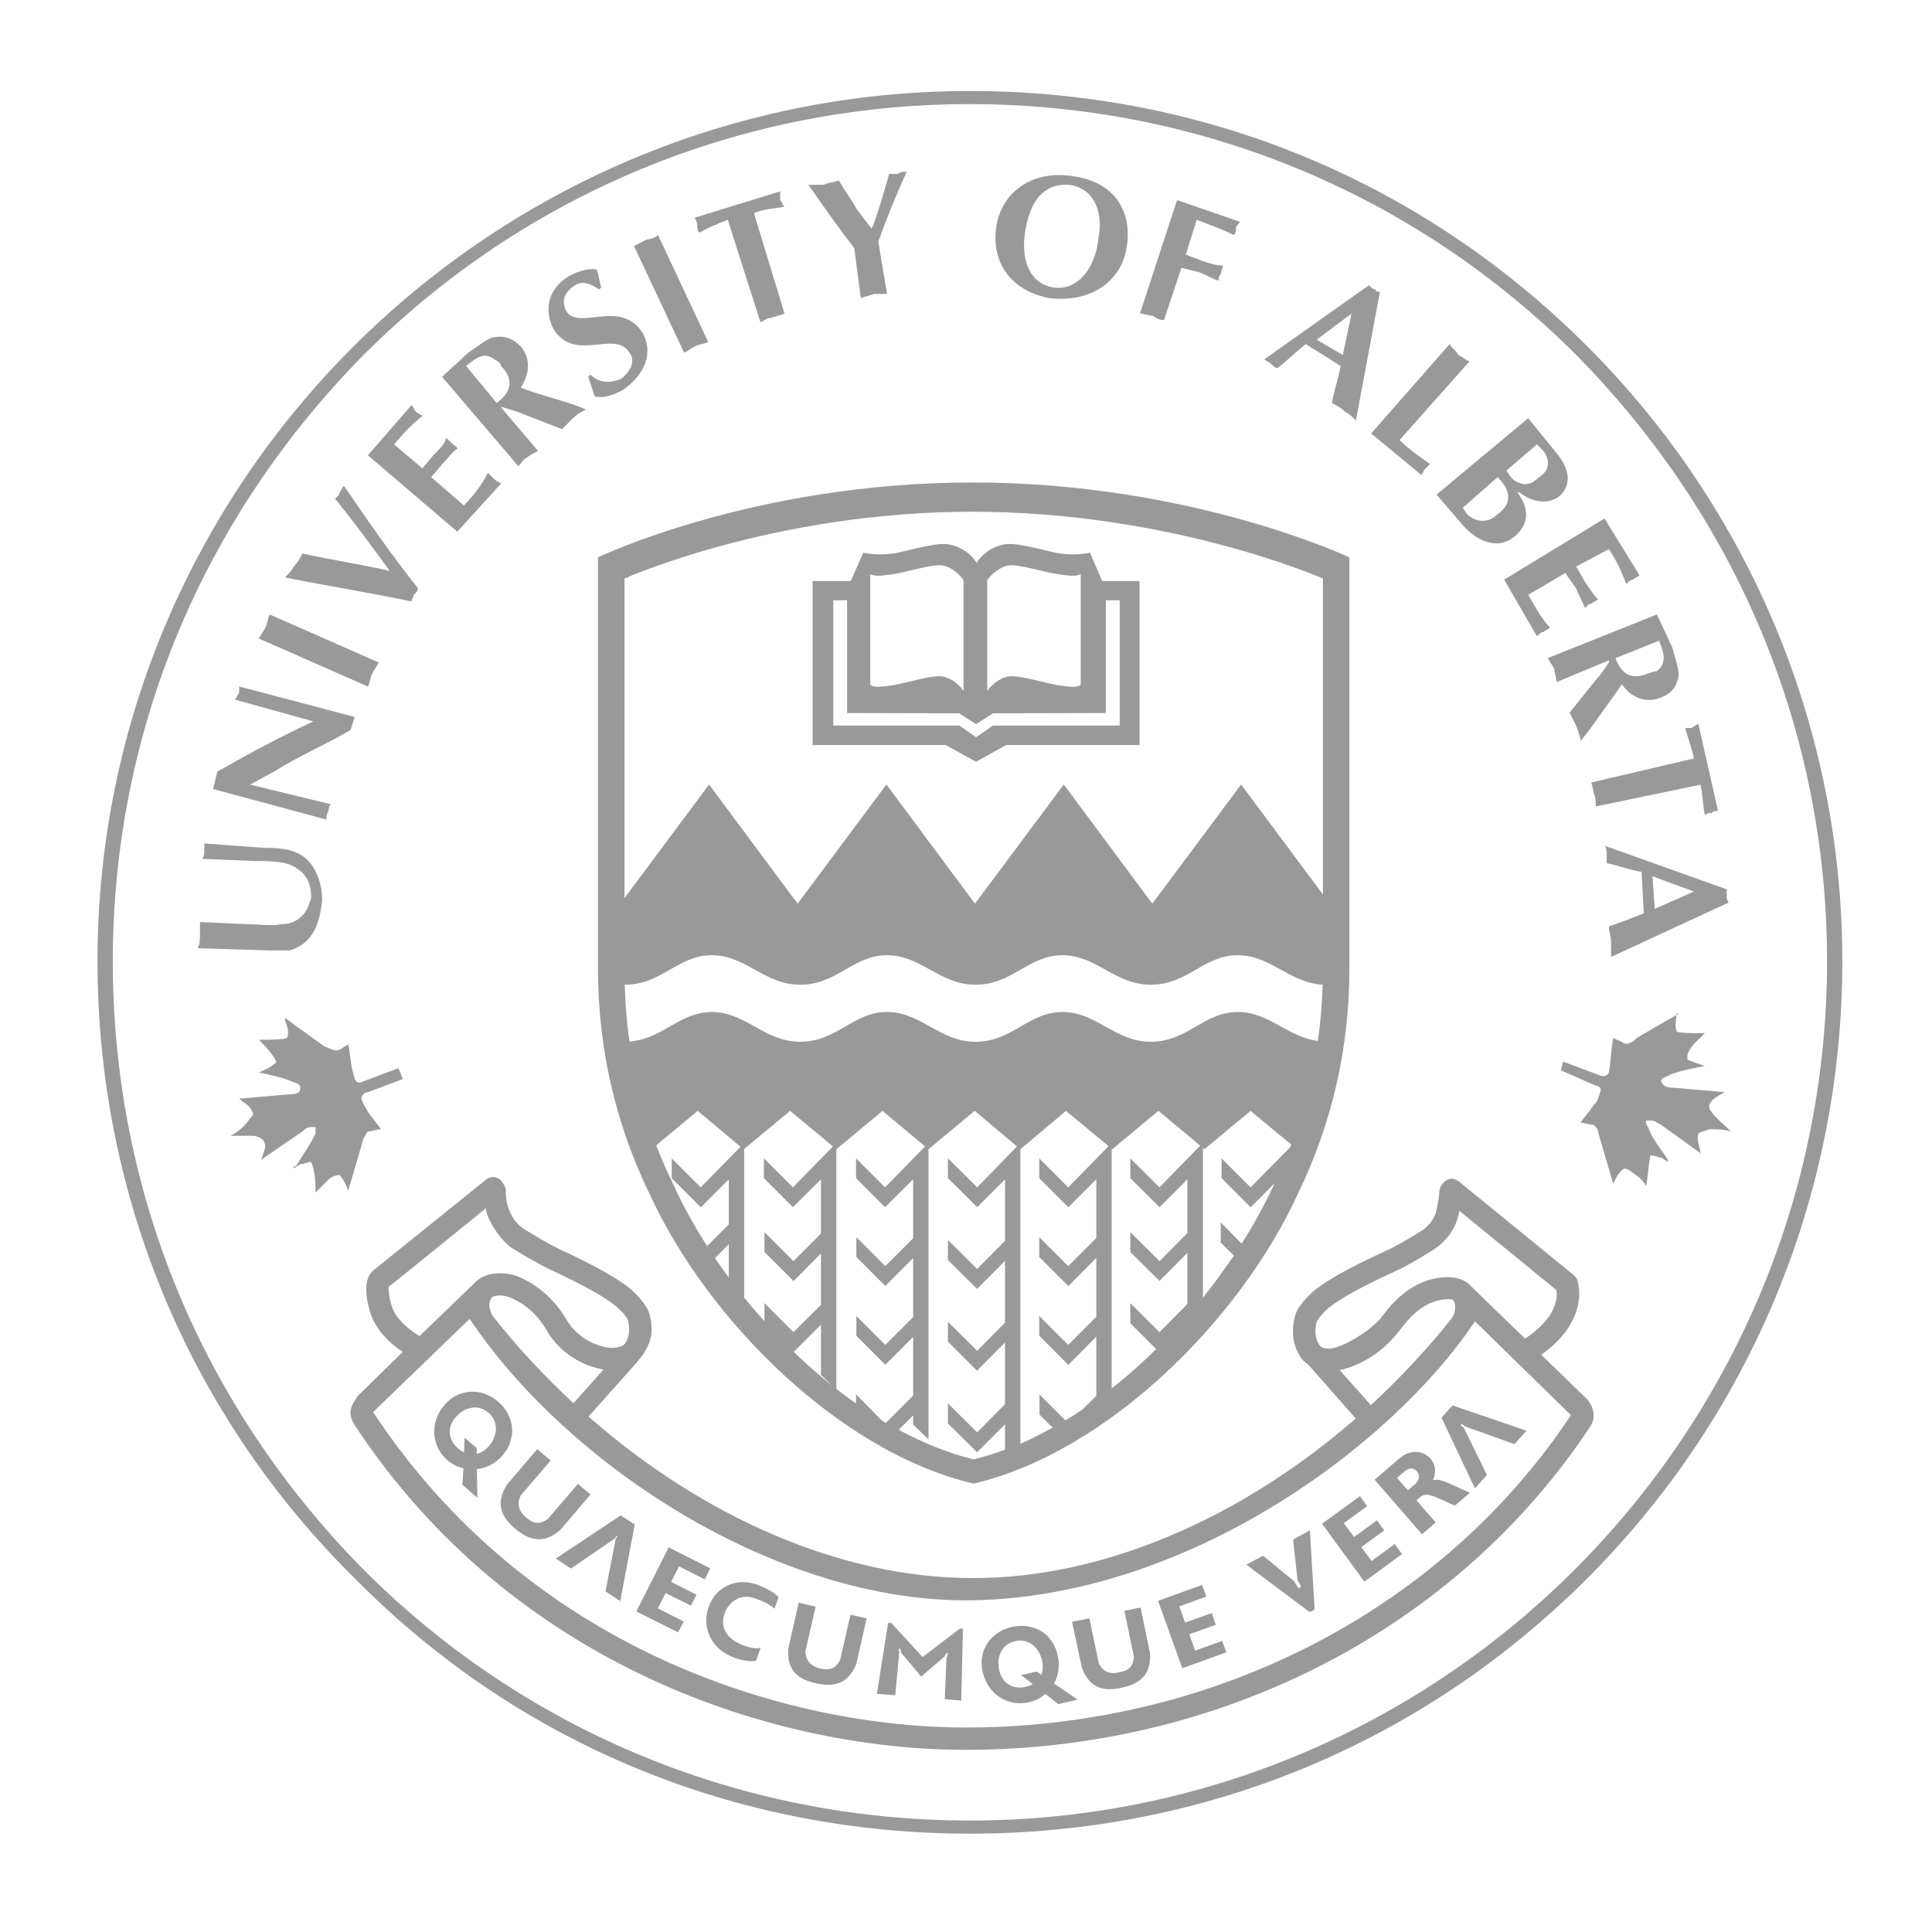 <?xml version="1.0" encoding="UTF-8"?> <svg xmlns="http://www.w3.org/2000/svg" width="101" height="101" viewBox="0 0 101 101" fill="none"><path fill-rule="evenodd" clip-rule="evenodd" d="M50.705 95.858C62.905 95.858 74.307 91.182 82.971 82.518C91.523 73.966 96.311 62.451 96.311 50.251C96.311 38.165 91.522 26.649 82.971 18.098C74.307 9.432 62.905 4.758 50.705 4.758C25.621 4.758 5.098 25.167 5.098 50.251C5.098 62.451 9.886 73.966 18.552 82.518C27.103 91.182 38.505 95.858 50.705 95.858ZM5.896 50.251C5.896 38.279 10.57 27.105 19.008 18.554C27.445 10.116 38.733 5.442 50.705 5.442C62.676 5.442 73.964 10.116 82.401 18.554C90.838 27.105 95.514 38.279 95.514 50.251C95.514 74.992 75.446 95.174 50.705 95.174C38.733 95.174 27.445 90.498 19.008 82.061C10.57 73.51 5.896 62.336 5.896 50.251Z" fill="#BFBFBF"></path><path fill-rule="evenodd" clip-rule="evenodd" d="M50.705 95.858C62.905 95.858 74.307 91.182 82.971 82.518C91.523 73.966 96.311 62.451 96.311 50.251C96.311 38.165 91.522 26.649 82.971 18.098C74.307 9.432 62.905 4.758 50.705 4.758C25.621 4.758 5.098 25.167 5.098 50.251C5.098 62.451 9.886 73.966 18.552 82.518C27.103 91.182 38.505 95.858 50.705 95.858ZM5.896 50.251C5.896 38.279 10.57 27.105 19.008 18.554C27.445 10.116 38.733 5.442 50.705 5.442C62.676 5.442 73.964 10.116 82.401 18.554C90.838 27.105 95.514 38.279 95.514 50.251C95.514 74.992 75.446 95.174 50.705 95.174C38.733 95.174 27.445 90.498 19.008 82.061C10.57 73.51 5.896 62.336 5.896 50.251Z" fill="black" fill-opacity="0.2"></path><path fill-rule="evenodd" clip-rule="evenodd" d="M10.34 49.57C10.454 49.342 10.454 49.114 10.454 48.886V48.202L12.962 48.316C13.533 48.316 14.217 48.43 14.672 48.316C15.129 48.316 15.471 48.202 15.813 47.86C16.041 47.632 16.155 47.29 16.269 46.948C16.269 46.036 15.927 45.58 15.243 45.238C14.787 45.01 13.761 45.01 13.304 45.01L10.568 44.896C10.682 44.782 10.682 44.554 10.682 44.44V44.098L13.875 44.326C14.901 44.326 15.813 44.44 16.383 45.352C16.725 45.923 16.839 46.492 16.839 47.062C16.725 48.203 16.383 49.343 15.129 49.685H14.102L10.34 49.57ZM11.138 41.247L11.366 40.335C12.962 39.423 14.672 38.511 16.383 37.712L12.278 36.572C12.393 36.458 12.393 36.344 12.506 36.23V35.888L18.549 37.484L18.321 38.168C16.953 38.966 15.585 39.536 14.331 40.334L13.076 41.019L17.294 42.045C17.18 42.159 17.18 42.272 17.18 42.387C17.066 42.501 17.066 42.729 17.066 42.843L11.138 41.247ZM13.533 33.38C13.647 33.152 13.761 33.038 13.875 32.81C13.988 32.582 13.988 32.354 14.103 32.126L19.803 34.634C19.689 34.862 19.576 34.976 19.461 35.205C19.347 35.433 19.347 35.661 19.233 35.889L13.533 33.38ZM21.628 31.099C21.628 31.213 21.513 31.327 21.513 31.441C19.347 30.985 17.181 30.643 14.9 30.187C15.128 29.959 15.242 29.845 15.357 29.617C15.584 29.389 15.698 29.16 15.812 28.933C17.294 29.274 18.891 29.503 20.373 29.845C19.461 28.59 18.549 27.337 17.523 26.082C17.637 25.968 17.751 25.854 17.751 25.74C17.865 25.626 17.865 25.512 17.979 25.398C19.232 27.222 20.487 29.047 21.855 30.757C21.856 30.872 21.742 30.986 21.628 31.099ZM21.514 21.18C21.628 21.294 21.628 21.408 21.742 21.522C21.855 21.636 21.97 21.636 22.084 21.75C21.628 22.092 21.172 22.548 20.602 23.232L22.084 24.487L22.654 23.803C22.996 23.461 23.225 23.233 23.338 22.891L23.68 23.233C23.68 23.233 23.908 23.347 23.908 23.461C23.68 23.575 23.452 23.917 23.224 24.145L22.54 24.943L24.25 26.425C24.934 25.741 25.276 25.171 25.505 24.715L25.847 25.057C25.961 25.171 26.074 25.171 26.189 25.284L23.908 27.793L19.233 23.802L21.514 21.18ZM23.11 19.698L24.478 18.444C24.82 18.216 25.39 17.759 25.732 17.645C26.303 17.531 26.759 17.645 27.215 18.101C27.785 18.785 27.67 19.584 27.215 20.268C28.127 20.61 29.039 20.838 30.065 21.18L30.635 21.407C30.408 21.522 30.179 21.635 29.951 21.864L29.381 22.434L27.328 21.636C27.101 21.522 26.644 21.408 26.302 21.294H26.188L28.126 23.574C27.898 23.689 27.67 23.802 27.556 23.916C27.328 24.03 27.214 24.258 27.1 24.373L23.11 19.698ZM25.961 21.066C26.759 20.496 26.873 19.812 26.189 19.128C26.189 19.014 26.074 18.9 25.847 18.786C25.276 18.33 24.82 18.786 24.364 19.128L25.961 21.066ZM31.32 15.137C30.863 14.795 30.407 14.681 30.065 14.909C29.381 15.365 29.381 15.821 29.609 16.277C30.293 17.303 32.46 15.593 33.6 17.417C34.17 18.444 33.714 19.584 32.573 20.382C32.118 20.61 31.662 20.838 31.092 20.724L30.75 19.698L30.864 19.584C31.32 20.039 31.89 20.039 32.46 19.812C32.916 19.47 33.258 18.899 32.916 18.443C32.118 17.189 30.066 19.013 28.926 17.189C28.47 16.277 28.584 15.136 29.724 14.452C30.294 14.11 30.979 13.996 31.206 14.11C31.32 14.452 31.32 14.68 31.434 15.022L31.32 15.137ZM33.143 12.856L33.827 12.514C34.055 12.514 34.283 12.4 34.398 12.287L37.02 17.874C36.792 17.988 36.564 17.988 36.336 18.101C36.108 18.215 35.994 18.329 35.766 18.444L33.143 12.856ZM41.011 16.391C40.783 16.506 40.555 16.506 40.327 16.619C40.099 16.619 39.985 16.733 39.757 16.847L38.046 11.488C37.476 11.716 36.907 11.944 36.565 12.172C36.45 12.058 36.45 11.944 36.45 11.717C36.45 11.602 36.336 11.489 36.336 11.375L40.782 10.007V10.462C40.897 10.576 40.897 10.69 41.01 10.804C40.44 10.918 39.87 10.918 39.414 11.146L41.011 16.391ZM44.659 12.971C43.861 11.944 43.063 10.804 42.265 9.664H43.063C43.291 9.55 43.519 9.55 43.862 9.436C44.09 9.892 44.546 10.462 44.774 10.918C45.116 11.375 45.458 11.831 45.572 11.944C45.8 11.489 46.256 9.892 46.484 9.094H46.94C47.055 8.98 47.168 8.98 47.397 8.98C46.853 10.176 46.359 11.393 45.914 12.629L46.37 15.365H45.686C45.458 15.478 45.23 15.478 45.002 15.593L44.659 12.971ZM54.921 15.593C52.983 15.251 51.842 13.883 52.07 11.944C52.298 10.12 53.895 8.866 56.061 9.208C58.57 9.55 59.14 11.375 58.911 12.857C58.683 14.567 57.201 15.821 54.921 15.593ZM53.553 12.401C53.438 13.541 53.781 14.795 55.035 15.023C56.403 15.251 57.315 13.883 57.429 12.401C57.657 11.261 57.314 9.892 55.947 9.665C54.692 9.55 53.781 10.348 53.553 12.401ZM60.85 16.733C60.638 16.729 60.436 16.648 60.28 16.506C60.052 16.506 59.824 16.391 59.596 16.391L61.534 10.462L64.84 11.602C64.726 11.717 64.612 11.83 64.612 11.944C64.612 12.059 64.612 12.172 64.499 12.287C64.043 12.059 63.472 11.831 62.56 11.488L61.99 13.313L62.902 13.655C63.244 13.769 63.586 13.883 63.928 13.883C63.928 13.997 63.815 14.225 63.815 14.339C63.7 14.453 63.7 14.566 63.7 14.681C63.358 14.566 63.016 14.339 62.674 14.225L61.762 13.997L60.85 16.733ZM68.26 17.988C67.691 18.444 67.234 18.9 66.779 19.242C66.665 19.242 66.551 19.128 66.437 19.014C66.323 18.9 66.209 18.9 66.095 18.787L71.568 14.91C71.682 15.024 71.795 15.138 71.91 15.138C71.91 15.252 72.024 15.252 72.138 15.252L70.883 21.979C70.655 21.751 70.541 21.637 70.313 21.523C70.085 21.295 69.857 21.181 69.629 21.067C69.744 20.383 69.971 19.813 70.085 19.129L68.26 17.988ZM70.198 18.558L70.655 16.391L68.831 17.759L70.198 18.558ZM73.163 23.005C73.733 23.574 74.304 23.916 74.76 24.259L74.417 24.601C74.417 24.715 74.304 24.829 74.304 24.829L71.681 22.662L75.785 17.988C75.899 18.216 76.127 18.33 76.242 18.558C76.47 18.672 76.583 18.785 76.812 18.9L73.163 23.005ZM79.89 21.864L81.372 23.689C81.943 24.373 82.284 25.285 81.487 25.969C80.803 26.425 80.005 26.197 79.434 25.741H79.32C79.777 26.311 80.118 27.223 79.206 28.022C78.293 28.82 77.154 28.25 76.47 27.452L75.102 25.855L79.89 21.864ZM78.75 24.6C78.978 24.942 79.093 25.171 79.549 25.284C79.89 25.399 80.233 25.171 80.461 24.942C81.031 24.6 81.031 24.03 80.689 23.574L80.347 23.232L78.75 24.6ZM76.47 26.539L76.698 26.881C77.039 27.223 77.724 27.451 78.293 26.881C79.092 26.311 78.977 25.627 78.293 24.943L76.47 26.539ZM85.706 30.073C85.591 30.188 85.478 30.188 85.363 30.301C85.249 30.301 85.135 30.415 85.022 30.529C84.794 29.959 84.566 29.389 84.109 28.705L82.399 29.617L82.855 30.415C83.083 30.757 83.312 31.099 83.538 31.327C83.425 31.441 83.311 31.441 83.197 31.555C83.083 31.555 82.969 31.669 82.855 31.782C82.741 31.44 82.513 31.098 82.399 30.756L81.828 29.958L79.89 31.098C80.347 31.896 80.688 32.466 81.031 32.808C80.916 32.923 80.803 32.923 80.688 33.036C80.574 33.036 80.461 33.15 80.347 33.264L78.636 30.3L83.881 27.108L85.706 30.073ZM86.617 32.125L87.416 33.836C87.529 34.291 87.757 34.862 87.757 35.318C87.644 35.888 87.416 36.23 86.845 36.458C86.047 36.8 85.249 36.458 84.793 35.774C84.222 36.572 83.653 37.37 83.083 38.168L82.627 38.738C82.627 38.51 82.512 38.282 82.399 37.94C82.284 37.712 82.171 37.484 82.057 37.256L83.425 35.546C83.653 35.318 83.881 34.975 84.109 34.633V34.519L81.373 35.659C81.373 35.431 81.259 35.203 81.259 34.975C81.144 34.747 81.031 34.633 80.916 34.405L86.617 32.125ZM84.451 34.406C84.793 35.318 85.363 35.546 86.161 35.204C86.276 35.204 86.389 35.09 86.617 35.09C87.188 34.634 86.96 34.064 86.732 33.493L84.451 34.406ZM83.425 42.159C83.425 41.931 83.425 41.703 83.312 41.475C83.312 41.247 83.197 41.02 83.197 40.905L88.556 39.651C88.441 39.081 88.213 38.511 88.1 38.055H88.441C88.556 37.941 88.669 37.941 88.783 37.827L89.81 42.388C89.695 42.388 89.582 42.388 89.468 42.502C89.354 42.502 89.24 42.502 89.126 42.616C89.011 42.046 89.011 41.476 88.898 41.02L83.425 42.159ZM85.819 45.58C85.135 45.465 84.566 45.237 83.995 45.123V44.668C83.995 44.554 83.995 44.326 83.881 44.211L90.266 46.492V46.834C90.266 46.948 90.266 47.062 90.38 47.176L84.223 50.026V49.228C84.223 49 84.109 48.658 84.109 48.43C84.793 48.202 85.363 47.974 85.934 47.746L85.819 45.58ZM86.503 47.518L88.556 46.606L86.389 45.808L86.503 47.518ZM15.015 54.245C15.129 53.903 15.015 53.675 14.901 53.332V53.219L16.953 54.7C17.295 54.815 17.523 55.043 17.865 54.815C17.98 54.7 18.093 54.7 18.207 54.587C18.321 55.157 18.321 55.727 18.549 56.411C18.664 56.639 18.777 56.639 19.006 56.526L20.83 55.842L21.058 56.412L19.233 57.096C19.006 57.096 18.891 57.324 18.891 57.438C19.006 57.78 19.119 57.894 19.233 58.122C19.461 58.464 19.69 58.692 19.918 59.034C19.69 59.034 19.461 59.148 19.233 59.148C19.12 59.262 19.12 59.376 19.006 59.49L18.778 60.289L18.208 62.227C18.094 61.999 17.98 61.656 17.752 61.428C17.54 61.432 17.338 61.513 17.181 61.656L16.497 62.34C16.497 61.883 16.497 61.314 16.269 60.743C16.042 60.743 15.927 60.858 15.699 60.858L15.357 61.086C15.357 60.971 15.357 60.971 15.471 60.971C15.813 60.401 16.155 59.945 16.497 59.261V58.919H16.269C16.042 58.919 15.927 59.033 15.813 59.147L13.647 60.629C13.761 60.288 13.989 59.945 13.761 59.603C13.647 59.488 13.419 59.375 13.191 59.375H12.05C12.466 59.165 12.819 58.85 13.076 58.463C13.191 58.348 13.304 58.235 13.191 58.121C13.076 57.779 12.735 57.665 12.507 57.437L15.129 57.209C15.357 57.209 15.699 57.209 15.699 56.867C15.699 56.639 15.471 56.639 15.243 56.525C14.673 56.297 14.103 56.183 13.533 56.069C13.761 55.954 14.103 55.841 14.332 55.613C14.332 55.613 14.446 55.613 14.446 55.498C14.218 55.043 13.876 54.7 13.534 54.359C13.988 54.359 14.901 54.359 15.015 54.245ZM87.644 53.903C87.529 53.561 87.644 53.332 87.644 52.991H87.758L85.592 54.245C85.364 54.473 85.022 54.701 84.794 54.473C84.566 54.359 84.451 54.359 84.338 54.245C84.223 54.816 84.223 55.385 84.11 56.07C83.995 56.297 83.767 56.297 83.539 56.183L81.715 55.499L81.6 55.955L83.425 56.754C83.539 56.754 83.767 56.868 83.653 57.096C83.538 57.438 83.538 57.552 83.312 57.78C83.084 58.122 82.855 58.35 82.627 58.692C82.855 58.692 83.084 58.806 83.312 58.806C83.425 58.92 83.539 59.034 83.539 59.148L83.767 59.946L84.338 61.884C84.451 61.656 84.566 61.314 84.907 61.086C85.022 61.086 85.25 61.2 85.364 61.314C85.706 61.542 85.935 61.77 86.048 61.998C86.161 61.542 86.161 60.971 86.276 60.402C86.503 60.402 86.732 60.516 86.846 60.516L87.188 60.744V60.63C86.846 60.06 86.389 59.604 86.161 58.92C86.047 58.805 86.047 58.692 86.047 58.577H86.275C86.503 58.577 86.617 58.692 86.845 58.805L88.898 60.288C88.898 60.06 88.67 59.604 88.783 59.261C88.898 59.147 89.125 59.147 89.354 59.033C89.695 59.033 90.151 59.033 90.494 59.148C90.151 58.805 89.695 58.464 89.467 58.122C89.353 58.007 89.353 57.894 89.353 57.779C89.467 57.438 89.809 57.323 90.151 57.095L87.528 56.867C87.301 56.867 86.959 56.867 86.844 56.526C86.844 56.298 87.187 56.298 87.301 56.183C87.871 55.955 88.556 55.842 89.125 55.727C88.783 55.613 88.441 55.499 88.213 55.386V55.158C88.328 54.702 88.783 54.36 89.125 54.017C88.556 54.017 87.644 54.017 87.644 53.903ZM56.947 84.59V84.604L56.045 84.78L56.554 87.166C56.962 88.287 57.718 88.432 58.636 88.228C59.567 88.04 60.193 87.559 60.119 86.424L59.625 84.037L58.78 84.212L59.276 86.584C59.246 87.108 59.057 87.326 58.505 87.428C57.922 87.559 57.617 87.311 57.442 86.962L56.947 84.59ZM55.099 88.01C55.346 87.557 55.413 87.027 55.289 86.526C55.235 86.258 55.126 86.006 54.968 85.784C54.894 85.68 54.811 85.583 54.721 85.492C54.255 85.071 53.6 84.897 52.901 85.055C51.781 85.303 51.111 86.293 51.374 87.413C51.635 88.549 52.668 89.247 53.789 88.985C54.138 88.912 54.415 88.767 54.648 88.548L55.317 89.086L56.335 88.854L55.099 88.01ZM54.138 86.133C54.211 86.22 54.284 86.321 54.342 86.424C54.401 86.541 54.444 86.657 54.474 86.788C54.531 87.064 54.531 87.326 54.444 87.559L54.197 87.385L53.382 87.573L53.993 88.039C53.877 88.111 53.749 88.16 53.615 88.184C52.931 88.344 52.377 87.98 52.232 87.296C52.072 86.613 52.377 85.958 53.062 85.797C53.498 85.696 53.876 85.842 54.138 86.133ZM24.928 76.804C25.441 76.743 25.913 76.494 26.253 76.106C26.442 75.887 26.588 75.655 26.675 75.406H26.66C26.704 75.29 26.733 75.159 26.748 75.042H26.762C26.835 74.417 26.602 73.776 26.064 73.297C25.205 72.54 24.011 72.569 23.255 73.428C22.483 74.301 22.512 75.552 23.372 76.324C23.62 76.534 23.914 76.683 24.23 76.761L24.172 77.619L24.957 78.303L24.928 76.804ZM25.904 74.927C25.875 75.043 25.831 75.159 25.787 75.276C25.725 75.389 25.652 75.496 25.569 75.596C25.366 75.814 25.148 75.96 24.915 76.003L24.929 75.712L24.289 75.159L24.26 75.93C24.136 75.872 24.023 75.793 23.925 75.697C23.401 75.232 23.372 74.577 23.838 74.068C24.304 73.529 25.032 73.398 25.555 73.864C25.875 74.155 25.977 74.548 25.904 74.927ZM39.526 86.817L39.76 86.147C39.454 86.221 39.003 86.09 38.654 85.929C37.998 85.623 37.635 85.071 37.868 84.386C38.1 83.688 38.741 83.31 39.425 83.542C39.73 83.644 40.269 83.862 40.487 84.095L40.705 83.498C40.501 83.251 39.934 82.96 39.541 82.829C38.464 82.466 37.402 82.96 37.038 84.037C36.674 85.114 37.213 86.19 38.275 86.613C38.682 86.788 39.206 86.889 39.526 86.817ZM48.23 86.628L46.614 84.867C46.57 84.837 46.454 84.808 46.425 84.867L45.843 88.549L46.803 88.622L47.007 86.395L46.978 86.191H47.066L47.109 86.395L48.157 87.647L49.379 86.598L49.481 86.41L49.554 86.439L49.481 86.657L49.394 88.826L50.252 88.899L50.339 85.159C50.293 85.141 50.244 85.131 50.194 85.129L48.23 86.628ZM64.107 86.38L63.889 85.784L62.477 86.293L62.173 85.435L63.555 84.94L63.351 84.328L61.954 84.823L61.648 83.979L63.06 83.469L62.842 82.858L60.542 83.688L61.808 87.21L64.107 86.38ZM42.641 83.979V83.993L41.754 83.789L41.215 86.162C41.113 87.341 41.739 87.792 42.656 87.996C43.573 88.213 44.358 88.039 44.766 86.977L45.304 84.604L44.461 84.415L43.922 86.773C43.689 87.224 43.412 87.341 42.874 87.224C42.292 87.078 42.117 86.729 42.103 86.336L42.641 83.979ZM29.848 81.999L32.162 80.413L32.234 80.282L32.279 80.312L32.191 80.442L31.653 83.193L32.424 83.702L33.181 79.7L32.453 79.22L29.062 81.475L29.848 81.999ZM35.451 85.332L35.742 84.765L34.389 84.08L34.796 83.28L36.121 83.935L36.412 83.368L35.087 82.699L35.495 81.884L36.848 82.567L37.125 81.985L34.957 80.894L33.268 84.24L35.451 85.332ZM28.786 76.353L28.087 75.756L26.5 77.62C25.875 78.623 26.224 79.307 26.937 79.919C27.665 80.53 28.421 80.734 29.28 79.992L30.867 78.129L30.212 77.576L28.64 79.41C28.203 79.701 27.912 79.686 27.49 79.323C27.039 78.93 27.054 78.536 27.214 78.187L28.786 76.353ZM67.834 82.61L67.601 80.486L68.475 80.005L68.722 84.052C68.736 84.196 68.503 84.299 68.402 84.226L65.156 81.795L66.029 81.33L67.66 82.669L67.879 83.033L68.023 82.946L67.834 82.61ZM77.73 77.109L76.537 74.664L76.362 74.504L76.421 74.431L76.609 74.577L79.17 75.494L79.797 74.795L75.94 73.471L75.358 74.112L77.105 77.808L77.73 77.109ZM73.291 81.243L72.913 80.719L71.705 81.607L71.167 80.879L72.36 80.005L71.982 79.481L70.787 80.355L70.249 79.627L71.472 78.739L71.094 78.215L69.114 79.657L71.327 82.683L73.291 81.243ZM73.145 76.251C73.728 75.742 74.411 75.829 74.791 76.266C75.052 76.571 75.096 76.948 74.907 77.385C75.315 77.269 75.707 77.546 76.843 78.04L76.057 78.71C75.227 78.375 74.631 77.924 74.251 78.258L74.047 78.434L75.052 79.584L74.34 80.209L71.865 77.356L73.145 76.251ZM73.596 77.91L73.975 77.59C74.164 77.416 74.28 77.169 74.076 76.921C73.888 76.702 73.655 76.717 73.392 76.95L73.029 77.256L73.596 77.91Z" fill="#BFBFBF"></path><path fill-rule="evenodd" clip-rule="evenodd" d="M10.34 49.57C10.454 49.342 10.454 49.114 10.454 48.886V48.202L12.962 48.316C13.533 48.316 14.217 48.43 14.672 48.316C15.129 48.316 15.471 48.202 15.813 47.86C16.041 47.632 16.155 47.29 16.269 46.948C16.269 46.036 15.927 45.58 15.243 45.238C14.787 45.01 13.761 45.01 13.304 45.01L10.568 44.896C10.682 44.782 10.682 44.554 10.682 44.44V44.098L13.875 44.326C14.901 44.326 15.813 44.44 16.383 45.352C16.725 45.923 16.839 46.492 16.839 47.062C16.725 48.203 16.383 49.343 15.129 49.685H14.102L10.34 49.57ZM11.138 41.247L11.366 40.335C12.962 39.423 14.672 38.511 16.383 37.712L12.278 36.572C12.393 36.458 12.393 36.344 12.506 36.23V35.888L18.549 37.484L18.321 38.168C16.953 38.966 15.585 39.536 14.331 40.334L13.076 41.019L17.294 42.045C17.18 42.159 17.18 42.272 17.18 42.387C17.066 42.501 17.066 42.729 17.066 42.843L11.138 41.247ZM13.533 33.38C13.647 33.152 13.761 33.038 13.875 32.81C13.988 32.582 13.988 32.354 14.103 32.126L19.803 34.634C19.689 34.862 19.576 34.976 19.461 35.205C19.347 35.433 19.347 35.661 19.233 35.889L13.533 33.38ZM21.628 31.099C21.628 31.213 21.513 31.327 21.513 31.441C19.347 30.985 17.181 30.643 14.9 30.187C15.128 29.959 15.242 29.845 15.357 29.617C15.584 29.389 15.698 29.16 15.812 28.933C17.294 29.274 18.891 29.503 20.373 29.845C19.461 28.59 18.549 27.337 17.523 26.082C17.637 25.968 17.751 25.854 17.751 25.74C17.865 25.626 17.865 25.512 17.979 25.398C19.232 27.222 20.487 29.047 21.855 30.757C21.856 30.872 21.742 30.986 21.628 31.099ZM21.514 21.18C21.628 21.294 21.628 21.408 21.742 21.522C21.855 21.636 21.97 21.636 22.084 21.75C21.628 22.092 21.172 22.548 20.602 23.232L22.084 24.487L22.654 23.803C22.996 23.461 23.225 23.233 23.338 22.891L23.68 23.233C23.68 23.233 23.908 23.347 23.908 23.461C23.68 23.575 23.452 23.917 23.224 24.145L22.54 24.943L24.25 26.425C24.934 25.741 25.276 25.171 25.505 24.715L25.847 25.057C25.961 25.171 26.074 25.171 26.189 25.284L23.908 27.793L19.233 23.802L21.514 21.18ZM23.11 19.698L24.478 18.444C24.82 18.216 25.39 17.759 25.732 17.645C26.303 17.531 26.759 17.645 27.215 18.101C27.785 18.785 27.67 19.584 27.215 20.268C28.127 20.61 29.039 20.838 30.065 21.18L30.635 21.407C30.408 21.522 30.179 21.635 29.951 21.864L29.381 22.434L27.328 21.636C27.101 21.522 26.644 21.408 26.302 21.294H26.188L28.126 23.574C27.898 23.689 27.67 23.802 27.556 23.916C27.328 24.03 27.214 24.258 27.1 24.373L23.11 19.698ZM25.961 21.066C26.759 20.496 26.873 19.812 26.189 19.128C26.189 19.014 26.074 18.9 25.847 18.786C25.276 18.33 24.82 18.786 24.364 19.128L25.961 21.066ZM31.32 15.137C30.863 14.795 30.407 14.681 30.065 14.909C29.381 15.365 29.381 15.821 29.609 16.277C30.293 17.303 32.46 15.593 33.6 17.417C34.17 18.444 33.714 19.584 32.573 20.382C32.118 20.61 31.662 20.838 31.092 20.724L30.75 19.698L30.864 19.584C31.32 20.039 31.89 20.039 32.46 19.812C32.916 19.47 33.258 18.899 32.916 18.443C32.118 17.189 30.066 19.013 28.926 17.189C28.47 16.277 28.584 15.136 29.724 14.452C30.294 14.11 30.979 13.996 31.206 14.11C31.32 14.452 31.32 14.68 31.434 15.022L31.32 15.137ZM33.143 12.856L33.827 12.514C34.055 12.514 34.283 12.4 34.398 12.287L37.02 17.874C36.792 17.988 36.564 17.988 36.336 18.101C36.108 18.215 35.994 18.329 35.766 18.444L33.143 12.856ZM41.011 16.391C40.783 16.506 40.555 16.506 40.327 16.619C40.099 16.619 39.985 16.733 39.757 16.847L38.046 11.488C37.476 11.716 36.907 11.944 36.565 12.172C36.45 12.058 36.45 11.944 36.45 11.717C36.45 11.602 36.336 11.489 36.336 11.375L40.782 10.007V10.462C40.897 10.576 40.897 10.69 41.01 10.804C40.44 10.918 39.87 10.918 39.414 11.146L41.011 16.391ZM44.659 12.971C43.861 11.944 43.063 10.804 42.265 9.664H43.063C43.291 9.55 43.519 9.55 43.862 9.436C44.09 9.892 44.546 10.462 44.774 10.918C45.116 11.375 45.458 11.831 45.572 11.944C45.8 11.489 46.256 9.892 46.484 9.094H46.94C47.055 8.98 47.168 8.98 47.397 8.98C46.853 10.176 46.359 11.393 45.914 12.629L46.37 15.365H45.686C45.458 15.478 45.23 15.478 45.002 15.593L44.659 12.971ZM54.921 15.593C52.983 15.251 51.842 13.883 52.07 11.944C52.298 10.12 53.895 8.866 56.061 9.208C58.57 9.55 59.14 11.375 58.911 12.857C58.683 14.567 57.201 15.821 54.921 15.593ZM53.553 12.401C53.438 13.541 53.781 14.795 55.035 15.023C56.403 15.251 57.315 13.883 57.429 12.401C57.657 11.261 57.314 9.892 55.947 9.665C54.692 9.55 53.781 10.348 53.553 12.401ZM60.85 16.733C60.638 16.729 60.436 16.648 60.28 16.506C60.052 16.506 59.824 16.391 59.596 16.391L61.534 10.462L64.84 11.602C64.726 11.717 64.612 11.83 64.612 11.944C64.612 12.059 64.612 12.172 64.499 12.287C64.043 12.059 63.472 11.831 62.56 11.488L61.99 13.313L62.902 13.655C63.244 13.769 63.586 13.883 63.928 13.883C63.928 13.997 63.815 14.225 63.815 14.339C63.7 14.453 63.7 14.566 63.7 14.681C63.358 14.566 63.016 14.339 62.674 14.225L61.762 13.997L60.85 16.733ZM68.26 17.988C67.691 18.444 67.234 18.9 66.779 19.242C66.665 19.242 66.551 19.128 66.437 19.014C66.323 18.9 66.209 18.9 66.095 18.787L71.568 14.91C71.682 15.024 71.795 15.138 71.91 15.138C71.91 15.252 72.024 15.252 72.138 15.252L70.883 21.979C70.655 21.751 70.541 21.637 70.313 21.523C70.085 21.295 69.857 21.181 69.629 21.067C69.744 20.383 69.971 19.813 70.085 19.129L68.26 17.988ZM70.198 18.558L70.655 16.391L68.831 17.759L70.198 18.558ZM73.163 23.005C73.733 23.574 74.304 23.916 74.76 24.259L74.417 24.601C74.417 24.715 74.304 24.829 74.304 24.829L71.681 22.662L75.785 17.988C75.899 18.216 76.127 18.33 76.242 18.558C76.47 18.672 76.583 18.785 76.812 18.9L73.163 23.005ZM79.89 21.864L81.372 23.689C81.943 24.373 82.284 25.285 81.487 25.969C80.803 26.425 80.005 26.197 79.434 25.741H79.32C79.777 26.311 80.118 27.223 79.206 28.022C78.293 28.82 77.154 28.25 76.47 27.452L75.102 25.855L79.89 21.864ZM78.75 24.6C78.978 24.942 79.093 25.171 79.549 25.284C79.89 25.399 80.233 25.171 80.461 24.942C81.031 24.6 81.031 24.03 80.689 23.574L80.347 23.232L78.75 24.6ZM76.47 26.539L76.698 26.881C77.039 27.223 77.724 27.451 78.293 26.881C79.092 26.311 78.977 25.627 78.293 24.943L76.47 26.539ZM85.706 30.073C85.591 30.188 85.478 30.188 85.363 30.301C85.249 30.301 85.135 30.415 85.022 30.529C84.794 29.959 84.566 29.389 84.109 28.705L82.399 29.617L82.855 30.415C83.083 30.757 83.312 31.099 83.538 31.327C83.425 31.441 83.311 31.441 83.197 31.555C83.083 31.555 82.969 31.669 82.855 31.782C82.741 31.44 82.513 31.098 82.399 30.756L81.828 29.958L79.89 31.098C80.347 31.896 80.688 32.466 81.031 32.808C80.916 32.923 80.803 32.923 80.688 33.036C80.574 33.036 80.461 33.15 80.347 33.264L78.636 30.3L83.881 27.108L85.706 30.073ZM86.617 32.125L87.416 33.836C87.529 34.291 87.757 34.862 87.757 35.318C87.644 35.888 87.416 36.23 86.845 36.458C86.047 36.8 85.249 36.458 84.793 35.774C84.222 36.572 83.653 37.37 83.083 38.168L82.627 38.738C82.627 38.51 82.512 38.282 82.399 37.94C82.284 37.712 82.171 37.484 82.057 37.256L83.425 35.546C83.653 35.318 83.881 34.975 84.109 34.633V34.519L81.373 35.659C81.373 35.431 81.259 35.203 81.259 34.975C81.144 34.747 81.031 34.633 80.916 34.405L86.617 32.125ZM84.451 34.406C84.793 35.318 85.363 35.546 86.161 35.204C86.276 35.204 86.389 35.09 86.617 35.09C87.188 34.634 86.96 34.064 86.732 33.493L84.451 34.406ZM83.425 42.159C83.425 41.931 83.425 41.703 83.312 41.475C83.312 41.247 83.197 41.02 83.197 40.905L88.556 39.651C88.441 39.081 88.213 38.511 88.1 38.055H88.441C88.556 37.941 88.669 37.941 88.783 37.827L89.81 42.388C89.695 42.388 89.582 42.388 89.468 42.502C89.354 42.502 89.24 42.502 89.126 42.616C89.011 42.046 89.011 41.476 88.898 41.02L83.425 42.159ZM85.819 45.58C85.135 45.465 84.566 45.237 83.995 45.123V44.668C83.995 44.554 83.995 44.326 83.881 44.211L90.266 46.492V46.834C90.266 46.948 90.266 47.062 90.38 47.176L84.223 50.026V49.228C84.223 49 84.109 48.658 84.109 48.43C84.793 48.202 85.363 47.974 85.934 47.746L85.819 45.58ZM86.503 47.518L88.556 46.606L86.389 45.808L86.503 47.518ZM15.015 54.245C15.129 53.903 15.015 53.675 14.901 53.332V53.219L16.953 54.7C17.295 54.815 17.523 55.043 17.865 54.815C17.98 54.7 18.093 54.7 18.207 54.587C18.321 55.157 18.321 55.727 18.549 56.411C18.664 56.639 18.777 56.639 19.006 56.526L20.83 55.842L21.058 56.412L19.233 57.096C19.006 57.096 18.891 57.324 18.891 57.438C19.006 57.78 19.119 57.894 19.233 58.122C19.461 58.464 19.69 58.692 19.918 59.034C19.69 59.034 19.461 59.148 19.233 59.148C19.12 59.262 19.12 59.376 19.006 59.49L18.778 60.289L18.208 62.227C18.094 61.999 17.98 61.656 17.752 61.428C17.54 61.432 17.338 61.513 17.181 61.656L16.497 62.34C16.497 61.883 16.497 61.314 16.269 60.743C16.042 60.743 15.927 60.858 15.699 60.858L15.357 61.086C15.357 60.971 15.357 60.971 15.471 60.971C15.813 60.401 16.155 59.945 16.497 59.261V58.919H16.269C16.042 58.919 15.927 59.033 15.813 59.147L13.647 60.629C13.761 60.288 13.989 59.945 13.761 59.603C13.647 59.488 13.419 59.375 13.191 59.375H12.05C12.466 59.165 12.819 58.85 13.076 58.463C13.191 58.348 13.304 58.235 13.191 58.121C13.076 57.779 12.735 57.665 12.507 57.437L15.129 57.209C15.357 57.209 15.699 57.209 15.699 56.867C15.699 56.639 15.471 56.639 15.243 56.525C14.673 56.297 14.103 56.183 13.533 56.069C13.761 55.954 14.103 55.841 14.332 55.613C14.332 55.613 14.446 55.613 14.446 55.498C14.218 55.043 13.876 54.7 13.534 54.359C13.988 54.359 14.901 54.359 15.015 54.245ZM87.644 53.903C87.529 53.561 87.644 53.332 87.644 52.991H87.758L85.592 54.245C85.364 54.473 85.022 54.701 84.794 54.473C84.566 54.359 84.451 54.359 84.338 54.245C84.223 54.816 84.223 55.385 84.11 56.07C83.995 56.297 83.767 56.297 83.539 56.183L81.715 55.499L81.6 55.955L83.425 56.754C83.539 56.754 83.767 56.868 83.653 57.096C83.538 57.438 83.538 57.552 83.312 57.78C83.084 58.122 82.855 58.35 82.627 58.692C82.855 58.692 83.084 58.806 83.312 58.806C83.425 58.92 83.539 59.034 83.539 59.148L83.767 59.946L84.338 61.884C84.451 61.656 84.566 61.314 84.907 61.086C85.022 61.086 85.25 61.2 85.364 61.314C85.706 61.542 85.935 61.77 86.048 61.998C86.161 61.542 86.161 60.971 86.276 60.402C86.503 60.402 86.732 60.516 86.846 60.516L87.188 60.744V60.63C86.846 60.06 86.389 59.604 86.161 58.92C86.047 58.805 86.047 58.692 86.047 58.577H86.275C86.503 58.577 86.617 58.692 86.845 58.805L88.898 60.288C88.898 60.06 88.67 59.604 88.783 59.261C88.898 59.147 89.125 59.147 89.354 59.033C89.695 59.033 90.151 59.033 90.494 59.148C90.151 58.805 89.695 58.464 89.467 58.122C89.353 58.007 89.353 57.894 89.353 57.779C89.467 57.438 89.809 57.323 90.151 57.095L87.528 56.867C87.301 56.867 86.959 56.867 86.844 56.526C86.844 56.298 87.187 56.298 87.301 56.183C87.871 55.955 88.556 55.842 89.125 55.727C88.783 55.613 88.441 55.499 88.213 55.386V55.158C88.328 54.702 88.783 54.36 89.125 54.017C88.556 54.017 87.644 54.017 87.644 53.903ZM56.947 84.59V84.604L56.045 84.78L56.554 87.166C56.962 88.287 57.718 88.432 58.636 88.228C59.567 88.04 60.193 87.559 60.119 86.424L59.625 84.037L58.78 84.212L59.276 86.584C59.246 87.108 59.057 87.326 58.505 87.428C57.922 87.559 57.617 87.311 57.442 86.962L56.947 84.59ZM55.099 88.01C55.346 87.557 55.413 87.027 55.289 86.526C55.235 86.258 55.126 86.006 54.968 85.784C54.894 85.68 54.811 85.583 54.721 85.492C54.255 85.071 53.6 84.897 52.901 85.055C51.781 85.303 51.111 86.293 51.374 87.413C51.635 88.549 52.668 89.247 53.789 88.985C54.138 88.912 54.415 88.767 54.648 88.548L55.317 89.086L56.335 88.854L55.099 88.01ZM54.138 86.133C54.211 86.22 54.284 86.321 54.342 86.424C54.401 86.541 54.444 86.657 54.474 86.788C54.531 87.064 54.531 87.326 54.444 87.559L54.197 87.385L53.382 87.573L53.993 88.039C53.877 88.111 53.749 88.16 53.615 88.184C52.931 88.344 52.377 87.98 52.232 87.296C52.072 86.613 52.377 85.958 53.062 85.797C53.498 85.696 53.876 85.842 54.138 86.133ZM24.928 76.804C25.441 76.743 25.913 76.494 26.253 76.106C26.442 75.887 26.588 75.655 26.675 75.406H26.66C26.704 75.29 26.733 75.159 26.748 75.042H26.762C26.835 74.417 26.602 73.776 26.064 73.297C25.205 72.54 24.011 72.569 23.255 73.428C22.483 74.301 22.512 75.552 23.372 76.324C23.62 76.534 23.914 76.683 24.23 76.761L24.172 77.619L24.957 78.303L24.928 76.804ZM25.904 74.927C25.875 75.043 25.831 75.159 25.787 75.276C25.725 75.389 25.652 75.496 25.569 75.596C25.366 75.814 25.148 75.96 24.915 76.003L24.929 75.712L24.289 75.159L24.26 75.93C24.136 75.872 24.023 75.793 23.925 75.697C23.401 75.232 23.372 74.577 23.838 74.068C24.304 73.529 25.032 73.398 25.555 73.864C25.875 74.155 25.977 74.548 25.904 74.927ZM39.526 86.817L39.76 86.147C39.454 86.221 39.003 86.09 38.654 85.929C37.998 85.623 37.635 85.071 37.868 84.386C38.1 83.688 38.741 83.31 39.425 83.542C39.73 83.644 40.269 83.862 40.487 84.095L40.705 83.498C40.501 83.251 39.934 82.96 39.541 82.829C38.464 82.466 37.402 82.96 37.038 84.037C36.674 85.114 37.213 86.19 38.275 86.613C38.682 86.788 39.206 86.889 39.526 86.817ZM48.23 86.628L46.614 84.867C46.57 84.837 46.454 84.808 46.425 84.867L45.843 88.549L46.803 88.622L47.007 86.395L46.978 86.191H47.066L47.109 86.395L48.157 87.647L49.379 86.598L49.481 86.41L49.554 86.439L49.481 86.657L49.394 88.826L50.252 88.899L50.339 85.159C50.293 85.141 50.244 85.131 50.194 85.129L48.23 86.628ZM64.107 86.38L63.889 85.784L62.477 86.293L62.173 85.435L63.555 84.94L63.351 84.328L61.954 84.823L61.648 83.979L63.06 83.469L62.842 82.858L60.542 83.688L61.808 87.21L64.107 86.38ZM42.641 83.979V83.993L41.754 83.789L41.215 86.162C41.113 87.341 41.739 87.792 42.656 87.996C43.573 88.213 44.358 88.039 44.766 86.977L45.304 84.604L44.461 84.415L43.922 86.773C43.689 87.224 43.412 87.341 42.874 87.224C42.292 87.078 42.117 86.729 42.103 86.336L42.641 83.979ZM29.848 81.999L32.162 80.413L32.234 80.282L32.279 80.312L32.191 80.442L31.653 83.193L32.424 83.702L33.181 79.7L32.453 79.22L29.062 81.475L29.848 81.999ZM35.451 85.332L35.742 84.765L34.389 84.08L34.796 83.28L36.121 83.935L36.412 83.368L35.087 82.699L35.495 81.884L36.848 82.567L37.125 81.985L34.957 80.894L33.268 84.24L35.451 85.332ZM28.786 76.353L28.087 75.756L26.5 77.62C25.875 78.623 26.224 79.307 26.937 79.919C27.665 80.53 28.421 80.734 29.28 79.992L30.867 78.129L30.212 77.576L28.64 79.41C28.203 79.701 27.912 79.686 27.49 79.323C27.039 78.93 27.054 78.536 27.214 78.187L28.786 76.353ZM67.834 82.61L67.601 80.486L68.475 80.005L68.722 84.052C68.736 84.196 68.503 84.299 68.402 84.226L65.156 81.795L66.029 81.33L67.66 82.669L67.879 83.033L68.023 82.946L67.834 82.61ZM77.73 77.109L76.537 74.664L76.362 74.504L76.421 74.431L76.609 74.577L79.17 75.494L79.797 74.795L75.94 73.471L75.358 74.112L77.105 77.808L77.73 77.109ZM73.291 81.243L72.913 80.719L71.705 81.607L71.167 80.879L72.36 80.005L71.982 79.481L70.787 80.355L70.249 79.627L71.472 78.739L71.094 78.215L69.114 79.657L71.327 82.683L73.291 81.243ZM73.145 76.251C73.728 75.742 74.411 75.829 74.791 76.266C75.052 76.571 75.096 76.948 74.907 77.385C75.315 77.269 75.707 77.546 76.843 78.04L76.057 78.71C75.227 78.375 74.631 77.924 74.251 78.258L74.047 78.434L75.052 79.584L74.34 80.209L71.865 77.356L73.145 76.251ZM73.596 77.91L73.975 77.59C74.164 77.416 74.28 77.169 74.076 76.921C73.888 76.702 73.655 76.717 73.392 76.95L73.029 77.256L73.596 77.91Z" fill="black" fill-opacity="0.2"></path><path fill-rule="evenodd" clip-rule="evenodd" d="M67.952 70.881C67.589 70.285 67.501 69.6 67.69 68.843C67.777 68.48 68.01 68.145 68.461 67.694C69.058 67.097 70.368 66.341 72.478 65.379C73.03 65.132 73.614 64.768 74.225 64.404C74.545 64.215 74.937 63.866 75.083 63.328C75.083 63.328 75.228 62.701 75.243 62.323C75.257 61.886 75.767 61.348 76.292 61.785L82.272 66.661C82.345 66.719 82.404 66.806 82.448 66.893C82.476 66.995 82.811 67.927 82.141 69.15C81.72 69.921 81.079 70.459 80.57 70.823C81.821 72.031 82.899 73.079 82.899 73.079C83.117 73.283 83.262 73.573 83.306 73.88C83.35 74.243 83.175 74.505 83.102 74.622C76.159 85.072 64.081 91.374 50.778 91.475C40.648 91.563 26.851 87.139 18.526 74.477C18.395 74.258 18.322 74.055 18.322 73.821C18.322 73.458 18.73 72.948 18.73 72.948L21.058 70.677C20.549 70.329 19.865 69.775 19.487 68.96C19.326 68.596 18.803 67.025 19.501 66.428L25.41 61.669C25.643 61.479 25.978 61.494 26.181 61.698C26.181 61.698 26.458 62.062 26.444 62.207C26.4 62.877 26.691 63.837 27.448 64.288C28.044 64.638 28.641 65.016 29.194 65.278C31.305 66.254 32.615 67.01 33.196 67.606C33.648 68.058 33.88 68.407 33.968 68.756C34.157 69.513 34.07 70.066 33.706 70.663C33.604 70.851 33.386 71.1 33.27 71.245L30.766 74.054C36.806 79.366 44.054 82.496 50.793 82.496C57.545 82.539 64.807 79.438 70.876 74.156L68.388 71.332C68.214 71.215 68.054 71.07 67.952 70.881ZM24.552 68.945L19.503 73.82L19.517 73.836C27.58 86.09 40.955 90.383 50.779 90.31C63.674 90.209 75.404 84.096 82.128 73.98L77.107 69.076C72.784 75.553 62.116 83.485 50.793 83.659C40.722 83.805 29.719 76.659 24.552 68.945ZM76.801 67.14C76.801 67.14 78.241 68.553 79.727 69.979C80.148 69.702 80.759 69.237 81.123 68.596C81.414 68.044 81.4 67.636 81.371 67.447L76.292 63.299C76.277 63.356 76.263 63.43 76.248 63.503L76.219 63.62C76.03 64.347 75.535 64.973 74.836 65.394C74.196 65.788 73.571 66.166 72.973 66.443C70.542 67.549 69.626 68.189 69.291 68.524C68.956 68.859 68.854 69.034 68.825 69.135C68.709 69.587 68.752 69.95 68.956 70.286C69 70.373 69.102 70.49 69.407 70.504C70.091 70.562 71.795 69.485 72.304 68.758C72.595 68.35 73.264 67.535 74.254 67.084C74.894 66.777 76.175 66.544 76.801 67.14ZM70.034 71.623L71.664 73.457C73.166 72.075 74.562 70.581 75.84 68.989C76.132 68.625 76.132 68.145 75.957 67.955C75.797 67.868 75.201 67.927 74.75 68.131C74.022 68.48 73.629 68.96 73.221 69.484L73.032 69.717C72.231 70.721 71.066 71.419 70.034 71.623ZM24.873 67.01C25.455 66.442 26.488 66.472 27.186 66.777C28.176 67.214 29.02 67.985 29.588 68.946C30.14 69.921 31.218 70.444 31.989 70.46C32.193 70.46 32.557 70.43 32.702 70.197C32.906 69.862 32.935 69.498 32.833 69.033C32.804 68.946 32.717 68.771 32.367 68.436C32.033 68.102 31.131 67.461 28.7 66.341C28.103 66.05 27.448 65.657 26.837 65.293C26.139 64.856 25.426 63.692 25.397 63.168C23.942 64.347 20.841 66.865 20.317 67.272C20.288 67.49 20.375 68.058 20.55 68.466C20.856 69.12 21.497 69.585 21.933 69.848L24.873 67.01ZM31.553 71.594C30.534 71.434 29.283 70.78 28.569 69.528C28.322 69.091 27.74 68.291 26.721 67.854C26.284 67.665 25.833 67.708 25.716 67.825C25.527 68.014 25.527 68.508 25.818 68.873C27.099 70.489 28.496 71.987 29.981 73.356L31.553 71.594Z" fill="#BFBFBF"></path><path fill-rule="evenodd" clip-rule="evenodd" d="M67.952 70.881C67.589 70.285 67.501 69.6 67.69 68.843C67.777 68.48 68.01 68.145 68.461 67.694C69.058 67.097 70.368 66.341 72.478 65.379C73.03 65.132 73.614 64.768 74.225 64.404C74.545 64.215 74.937 63.866 75.083 63.328C75.083 63.328 75.228 62.701 75.243 62.323C75.257 61.886 75.767 61.348 76.292 61.785L82.272 66.661C82.345 66.719 82.404 66.806 82.448 66.893C82.476 66.995 82.811 67.927 82.141 69.15C81.72 69.921 81.079 70.459 80.57 70.823C81.821 72.031 82.899 73.079 82.899 73.079C83.117 73.283 83.262 73.573 83.306 73.88C83.35 74.243 83.175 74.505 83.102 74.622C76.159 85.072 64.081 91.374 50.778 91.475C40.648 91.563 26.851 87.139 18.526 74.477C18.395 74.258 18.322 74.055 18.322 73.821C18.322 73.458 18.73 72.948 18.73 72.948L21.058 70.677C20.549 70.329 19.865 69.775 19.487 68.96C19.326 68.596 18.803 67.025 19.501 66.428L25.41 61.669C25.643 61.479 25.978 61.494 26.181 61.698C26.181 61.698 26.458 62.062 26.444 62.207C26.4 62.877 26.691 63.837 27.448 64.288C28.044 64.638 28.641 65.016 29.194 65.278C31.305 66.254 32.615 67.01 33.196 67.606C33.648 68.058 33.88 68.407 33.968 68.756C34.157 69.513 34.07 70.066 33.706 70.663C33.604 70.851 33.386 71.1 33.27 71.245L30.766 74.054C36.806 79.366 44.054 82.496 50.793 82.496C57.545 82.539 64.807 79.438 70.876 74.156L68.388 71.332C68.214 71.215 68.054 71.07 67.952 70.881ZM24.552 68.945L19.503 73.82L19.517 73.836C27.58 86.09 40.955 90.383 50.779 90.31C63.674 90.209 75.404 84.096 82.128 73.98L77.107 69.076C72.784 75.553 62.116 83.485 50.793 83.659C40.722 83.805 29.719 76.659 24.552 68.945ZM76.801 67.14C76.801 67.14 78.241 68.553 79.727 69.979C80.148 69.702 80.759 69.237 81.123 68.596C81.414 68.044 81.4 67.636 81.371 67.447L76.292 63.299C76.277 63.356 76.263 63.43 76.248 63.503L76.219 63.62C76.03 64.347 75.535 64.973 74.836 65.394C74.196 65.788 73.571 66.166 72.973 66.443C70.542 67.549 69.626 68.189 69.291 68.524C68.956 68.859 68.854 69.034 68.825 69.135C68.709 69.587 68.752 69.95 68.956 70.286C69 70.373 69.102 70.49 69.407 70.504C70.091 70.562 71.795 69.485 72.304 68.758C72.595 68.35 73.264 67.535 74.254 67.084C74.894 66.777 76.175 66.544 76.801 67.14ZM70.034 71.623L71.664 73.457C73.166 72.075 74.562 70.581 75.84 68.989C76.132 68.625 76.132 68.145 75.957 67.955C75.797 67.868 75.201 67.927 74.75 68.131C74.022 68.48 73.629 68.96 73.221 69.484L73.032 69.717C72.231 70.721 71.066 71.419 70.034 71.623ZM24.873 67.01C25.455 66.442 26.488 66.472 27.186 66.777C28.176 67.214 29.02 67.985 29.588 68.946C30.14 69.921 31.218 70.444 31.989 70.46C32.193 70.46 32.557 70.43 32.702 70.197C32.906 69.862 32.935 69.498 32.833 69.033C32.804 68.946 32.717 68.771 32.367 68.436C32.033 68.102 31.131 67.461 28.7 66.341C28.103 66.05 27.448 65.657 26.837 65.293C26.139 64.856 25.426 63.692 25.397 63.168C23.942 64.347 20.841 66.865 20.317 67.272C20.288 67.49 20.375 68.058 20.55 68.466C20.856 69.12 21.497 69.585 21.933 69.848L24.873 67.01ZM31.553 71.594C30.534 71.434 29.283 70.78 28.569 69.528C28.322 69.091 27.74 68.291 26.721 67.854C26.284 67.665 25.833 67.708 25.716 67.825C25.527 68.014 25.527 68.508 25.818 68.873C27.099 70.489 28.496 71.987 29.981 73.356L31.553 71.594Z" fill="black" fill-opacity="0.2"></path><path fill-rule="evenodd" clip-rule="evenodd" d="M50.837 25.223C39.412 25.223 31.262 29.137 31.262 29.137V50.633C31.262 54.766 32.164 58.726 33.969 62.437C36.967 68.971 43.88 75.914 50.895 77.558C57.91 75.914 64.838 68.971 67.836 62.437C69.64 58.726 70.542 54.766 70.542 50.633V29.138C70.543 29.138 62.262 25.223 50.837 25.223ZM38.102 66.789C37.852 66.455 37.609 66.116 37.374 65.77L38.102 65.043V66.789ZM36.632 63.106L36.647 63.121V63.106L38.102 61.651V64.008L36.967 65.144C36.298 64.097 35.715 63.049 35.235 62V61.986C34.892 61.298 34.581 60.594 34.304 59.876L36.472 58.071L38.714 59.949L36.632 62.073L35.118 60.56V61.593L36.632 63.106ZM41.493 70.674L42.919 69.248V71.882L43.531 72.464C42.824 71.9 42.144 71.302 41.493 70.674ZM41.45 62.073L39.936 60.56V61.593L41.45 63.106L42.919 61.651V64.489L41.479 65.93L39.965 64.417V65.45L41.479 66.963L41.493 66.977V66.963L42.919 65.523V68.215L41.479 69.641L39.965 68.128V69.074C39.602 68.666 39.238 68.259 38.903 67.837V60.065L41.304 58.071L43.546 59.933L41.45 62.073ZM46.078 74.24L44.753 72.901V73.366C44.399 73.127 44.055 72.875 43.72 72.61V60.079L46.136 58.071L48.363 59.933L46.267 62.073L44.753 60.559V61.592L46.267 63.106L47.737 61.651V64.735L46.282 66.191L44.768 64.678V65.711L46.282 67.225V67.24V67.226L47.737 65.77V68.855L46.282 70.311L44.768 68.797V69.83L46.282 71.344L47.737 69.888V72.959L46.311 74.385C46.224 74.342 46.151 74.284 46.078 74.24ZM51.084 63.106L52.54 61.651V64.868L51.084 66.338L49.556 64.824V65.871L51.084 67.385V67.4V67.37L52.54 65.915V69.146L51.084 70.616L49.556 69.103V70.136L51.084 71.664V71.649L52.54 70.179V73.41L51.084 74.881L49.556 73.366V74.415L51.084 75.928V75.914L52.54 74.458V75.783C52.003 75.988 51.454 76.158 50.896 76.292C49.571 75.972 48.261 75.433 46.981 74.749L47.737 73.993V74.473L48.538 75.245V60.079L50.954 58.071L53.166 59.933L51.084 62.073L49.556 60.559V61.592L51.084 63.106ZM55.843 63.106L55.858 63.121V63.106L57.313 61.651V64.722L55.843 66.192L54.33 64.678V65.711L55.843 67.225L55.858 67.24V67.225L57.313 65.755V68.84L55.843 70.31L54.33 68.797V69.83L55.843 71.344L55.858 71.358V71.344L57.313 69.874V72.975L56.585 73.687C56.294 73.891 55.99 74.081 55.698 74.255L54.344 72.902V73.95L55.028 74.633C54.476 74.939 53.922 75.23 53.341 75.478V60.08L55.727 58.072L57.954 59.92L55.844 62.074L54.33 60.56V61.593L55.843 63.106ZM60.618 63.106L62.073 61.651V64.46L60.618 65.93L59.09 64.417V65.45L60.618 66.963L62.073 65.493V68.171L60.618 69.641L59.09 68.127V69.175L60.443 70.529C59.7 71.257 58.929 71.955 58.114 72.581V60.065L58.144 60.079L60.559 58.071L62.743 59.889L60.618 62.073L59.09 60.559V61.592L60.618 63.106ZM66.57 62C66.084 63.04 65.53 64.047 64.911 65.013L63.819 63.907V64.955L64.503 65.639C63.986 66.393 63.448 67.13 62.887 67.851V60.007L62.96 60.08L65.376 58.072L67.502 59.833L67.458 59.964L65.376 62.074L63.862 60.56V61.593L65.376 63.107L65.391 63.122V63.107L66.628 61.856C66.614 61.902 66.595 61.946 66.57 61.987V62ZM68.899 54.418C67.298 54.214 66.352 52.905 64.707 52.905C62.917 52.905 62.102 54.462 60.152 54.462C58.289 54.462 57.329 52.905 55.539 52.905C53.763 52.905 52.933 54.462 50.997 54.462C49.12 54.462 48.159 52.905 46.369 52.905C44.594 52.905 43.764 54.462 41.828 54.462C39.965 54.462 38.99 52.905 37.215 52.905C35.497 52.905 34.682 54.316 32.906 54.448C32.761 53.472 32.688 52.482 32.659 51.478C34.609 51.478 35.424 49.935 37.214 49.935C38.99 49.935 39.965 51.478 41.828 51.478C43.763 51.478 44.593 49.935 46.369 49.935C48.159 49.935 49.12 51.478 50.997 51.478C52.933 51.478 53.762 49.935 55.538 49.935C57.328 49.935 58.288 51.478 60.151 51.478C62.102 51.478 62.917 49.935 64.707 49.935C66.424 49.935 67.399 51.376 69.146 51.478C69.115 52.462 69.033 53.443 68.899 54.418ZM69.16 46.762L64.882 41.014L60.239 47.243L55.612 41.014L50.968 47.243L46.34 41.014L41.697 47.243L37.069 41.014L32.645 46.952V30.244C32.645 30.244 40.431 26.751 50.837 26.751C61.244 26.751 69.16 30.244 69.16 30.244V46.762Z" fill="#BFBFBF"></path><path fill-rule="evenodd" clip-rule="evenodd" d="M50.837 25.223C39.412 25.223 31.262 29.137 31.262 29.137V50.633C31.262 54.766 32.164 58.726 33.969 62.437C36.967 68.971 43.88 75.914 50.895 77.558C57.91 75.914 64.838 68.971 67.836 62.437C69.64 58.726 70.542 54.766 70.542 50.633V29.138C70.543 29.138 62.262 25.223 50.837 25.223ZM38.102 66.789C37.852 66.455 37.609 66.116 37.374 65.77L38.102 65.043V66.789ZM36.632 63.106L36.647 63.121V63.106L38.102 61.651V64.008L36.967 65.144C36.298 64.097 35.715 63.049 35.235 62V61.986C34.892 61.298 34.581 60.594 34.304 59.876L36.472 58.071L38.714 59.949L36.632 62.073L35.118 60.56V61.593L36.632 63.106ZM41.493 70.674L42.919 69.248V71.882L43.531 72.464C42.824 71.9 42.144 71.302 41.493 70.674ZM41.45 62.073L39.936 60.56V61.593L41.45 63.106L42.919 61.651V64.489L41.479 65.93L39.965 64.417V65.45L41.479 66.963L41.493 66.977V66.963L42.919 65.523V68.215L41.479 69.641L39.965 68.128V69.074C39.602 68.666 39.238 68.259 38.903 67.837V60.065L41.304 58.071L43.546 59.933L41.45 62.073ZM46.078 74.24L44.753 72.901V73.366C44.399 73.127 44.055 72.875 43.72 72.61V60.079L46.136 58.071L48.363 59.933L46.267 62.073L44.753 60.559V61.592L46.267 63.106L47.737 61.651V64.735L46.282 66.191L44.768 64.678V65.711L46.282 67.225V67.24V67.226L47.737 65.77V68.855L46.282 70.311L44.768 68.797V69.83L46.282 71.344L47.737 69.888V72.959L46.311 74.385C46.224 74.342 46.151 74.284 46.078 74.24ZM51.084 63.106L52.54 61.651V64.868L51.084 66.338L49.556 64.824V65.871L51.084 67.385V67.4V67.37L52.54 65.915V69.146L51.084 70.616L49.556 69.103V70.136L51.084 71.664V71.649L52.54 70.179V73.41L51.084 74.881L49.556 73.366V74.415L51.084 75.928V75.914L52.54 74.458V75.783C52.003 75.988 51.454 76.158 50.896 76.292C49.571 75.972 48.261 75.433 46.981 74.749L47.737 73.993V74.473L48.538 75.245V60.079L50.954 58.071L53.166 59.933L51.084 62.073L49.556 60.559V61.592L51.084 63.106ZM55.843 63.106L55.858 63.121V63.106L57.313 61.651V64.722L55.843 66.192L54.33 64.678V65.711L55.843 67.225L55.858 67.24V67.225L57.313 65.755V68.84L55.843 70.31L54.33 68.797V69.83L55.843 71.344L55.858 71.358V71.344L57.313 69.874V72.975L56.585 73.687C56.294 73.891 55.99 74.081 55.698 74.255L54.344 72.902V73.95L55.028 74.633C54.476 74.939 53.922 75.23 53.341 75.478V60.08L55.727 58.072L57.954 59.92L55.844 62.074L54.33 60.56V61.593L55.843 63.106ZM60.618 63.106L62.073 61.651V64.46L60.618 65.93L59.09 64.417V65.45L60.618 66.963L62.073 65.493V68.171L60.618 69.641L59.09 68.127V69.175L60.443 70.529C59.7 71.257 58.929 71.955 58.114 72.581V60.065L58.144 60.079L60.559 58.071L62.743 59.889L60.618 62.073L59.09 60.559V61.592L60.618 63.106ZM66.57 62C66.084 63.04 65.53 64.047 64.911 65.013L63.819 63.907V64.955L64.503 65.639C63.986 66.393 63.448 67.13 62.887 67.851V60.007L62.96 60.08L65.376 58.072L67.502 59.833L67.458 59.964L65.376 62.074L63.862 60.56V61.593L65.376 63.107L65.391 63.122V63.107L66.628 61.856C66.614 61.902 66.595 61.946 66.57 61.987V62ZM68.899 54.418C67.298 54.214 66.352 52.905 64.707 52.905C62.917 52.905 62.102 54.462 60.152 54.462C58.289 54.462 57.329 52.905 55.539 52.905C53.763 52.905 52.933 54.462 50.997 54.462C49.12 54.462 48.159 52.905 46.369 52.905C44.594 52.905 43.764 54.462 41.828 54.462C39.965 54.462 38.99 52.905 37.215 52.905C35.497 52.905 34.682 54.316 32.906 54.448C32.761 53.472 32.688 52.482 32.659 51.478C34.609 51.478 35.424 49.935 37.214 49.935C38.99 49.935 39.965 51.478 41.828 51.478C43.763 51.478 44.593 49.935 46.369 49.935C48.159 49.935 49.12 51.478 50.997 51.478C52.933 51.478 53.762 49.935 55.538 49.935C57.328 49.935 58.288 51.478 60.151 51.478C62.102 51.478 62.917 49.935 64.707 49.935C66.424 49.935 67.399 51.376 69.146 51.478C69.115 52.462 69.033 53.443 68.899 54.418ZM69.16 46.762L64.882 41.014L60.239 47.243L55.612 41.014L50.968 47.243L46.34 41.014L41.697 47.243L37.069 41.014L32.645 46.952V30.244C32.645 30.244 40.431 26.751 50.837 26.751C61.244 26.751 69.16 30.244 69.16 30.244V46.762Z" fill="black" fill-opacity="0.2"></path><path fill-rule="evenodd" clip-rule="evenodd" d="M49.439 38.948H42.482V30.376H44.476L45.131 28.892C45.524 28.994 46.208 29.008 46.703 28.935C47.198 28.863 48.756 28.396 49.411 28.44C50.08 28.484 50.735 28.891 51.055 29.43C51.376 28.891 52.031 28.484 52.685 28.44C53.34 28.396 54.911 28.862 55.407 28.935C55.887 29.008 56.585 28.993 56.978 28.892L57.619 30.376H59.569V38.948H52.597L51.025 39.822L49.439 38.948ZM45.495 35.805C45.685 35.965 46.121 35.892 46.514 35.848C47.285 35.746 48.508 35.324 49.178 35.353C49.527 35.368 50.065 35.659 50.371 36.124V30.332C50.065 29.867 49.527 29.561 49.178 29.547C48.508 29.532 47.285 29.954 46.514 30.041C46.121 30.085 45.699 30.158 45.495 29.998V35.805ZM56.498 29.998C56.294 30.158 55.858 30.085 55.479 30.041C54.693 29.954 53.471 29.532 52.801 29.547C52.466 29.561 51.928 29.867 51.608 30.332V36.125C51.928 35.659 52.466 35.368 52.801 35.354C53.471 35.325 54.693 35.746 55.479 35.849C55.858 35.892 56.309 35.965 56.498 35.805V29.998ZM50.138 37.289L44.287 37.275V31.38H43.559V37.929H50.153L51.026 38.541L51.914 37.929H58.535V31.38H57.809V37.275L51.914 37.289L51.026 37.857L50.138 37.289Z" fill="#BFBFBF"></path><path fill-rule="evenodd" clip-rule="evenodd" d="M49.439 38.948H42.482V30.376H44.476L45.131 28.892C45.524 28.994 46.208 29.008 46.703 28.935C47.198 28.863 48.756 28.396 49.411 28.44C50.08 28.484 50.735 28.891 51.055 29.43C51.376 28.891 52.031 28.484 52.685 28.44C53.34 28.396 54.911 28.862 55.407 28.935C55.887 29.008 56.585 28.993 56.978 28.892L57.619 30.376H59.569V38.948H52.597L51.025 39.822L49.439 38.948ZM45.495 35.805C45.685 35.965 46.121 35.892 46.514 35.848C47.285 35.746 48.508 35.324 49.178 35.353C49.527 35.368 50.065 35.659 50.371 36.124V30.332C50.065 29.867 49.527 29.561 49.178 29.547C48.508 29.532 47.285 29.954 46.514 30.041C46.121 30.085 45.699 30.158 45.495 29.998V35.805ZM56.498 29.998C56.294 30.158 55.858 30.085 55.479 30.041C54.693 29.954 53.471 29.532 52.801 29.547C52.466 29.561 51.928 29.867 51.608 30.332V36.125C51.928 35.659 52.466 35.368 52.801 35.354C53.471 35.325 54.693 35.746 55.479 35.849C55.858 35.892 56.309 35.965 56.498 35.805V29.998ZM50.138 37.289L44.287 37.275V31.38H43.559V37.929H50.153L51.026 38.541L51.914 37.929H58.535V31.38H57.809V37.275L51.914 37.289L51.026 37.857L50.138 37.289Z" fill="black" fill-opacity="0.2"></path></svg> 